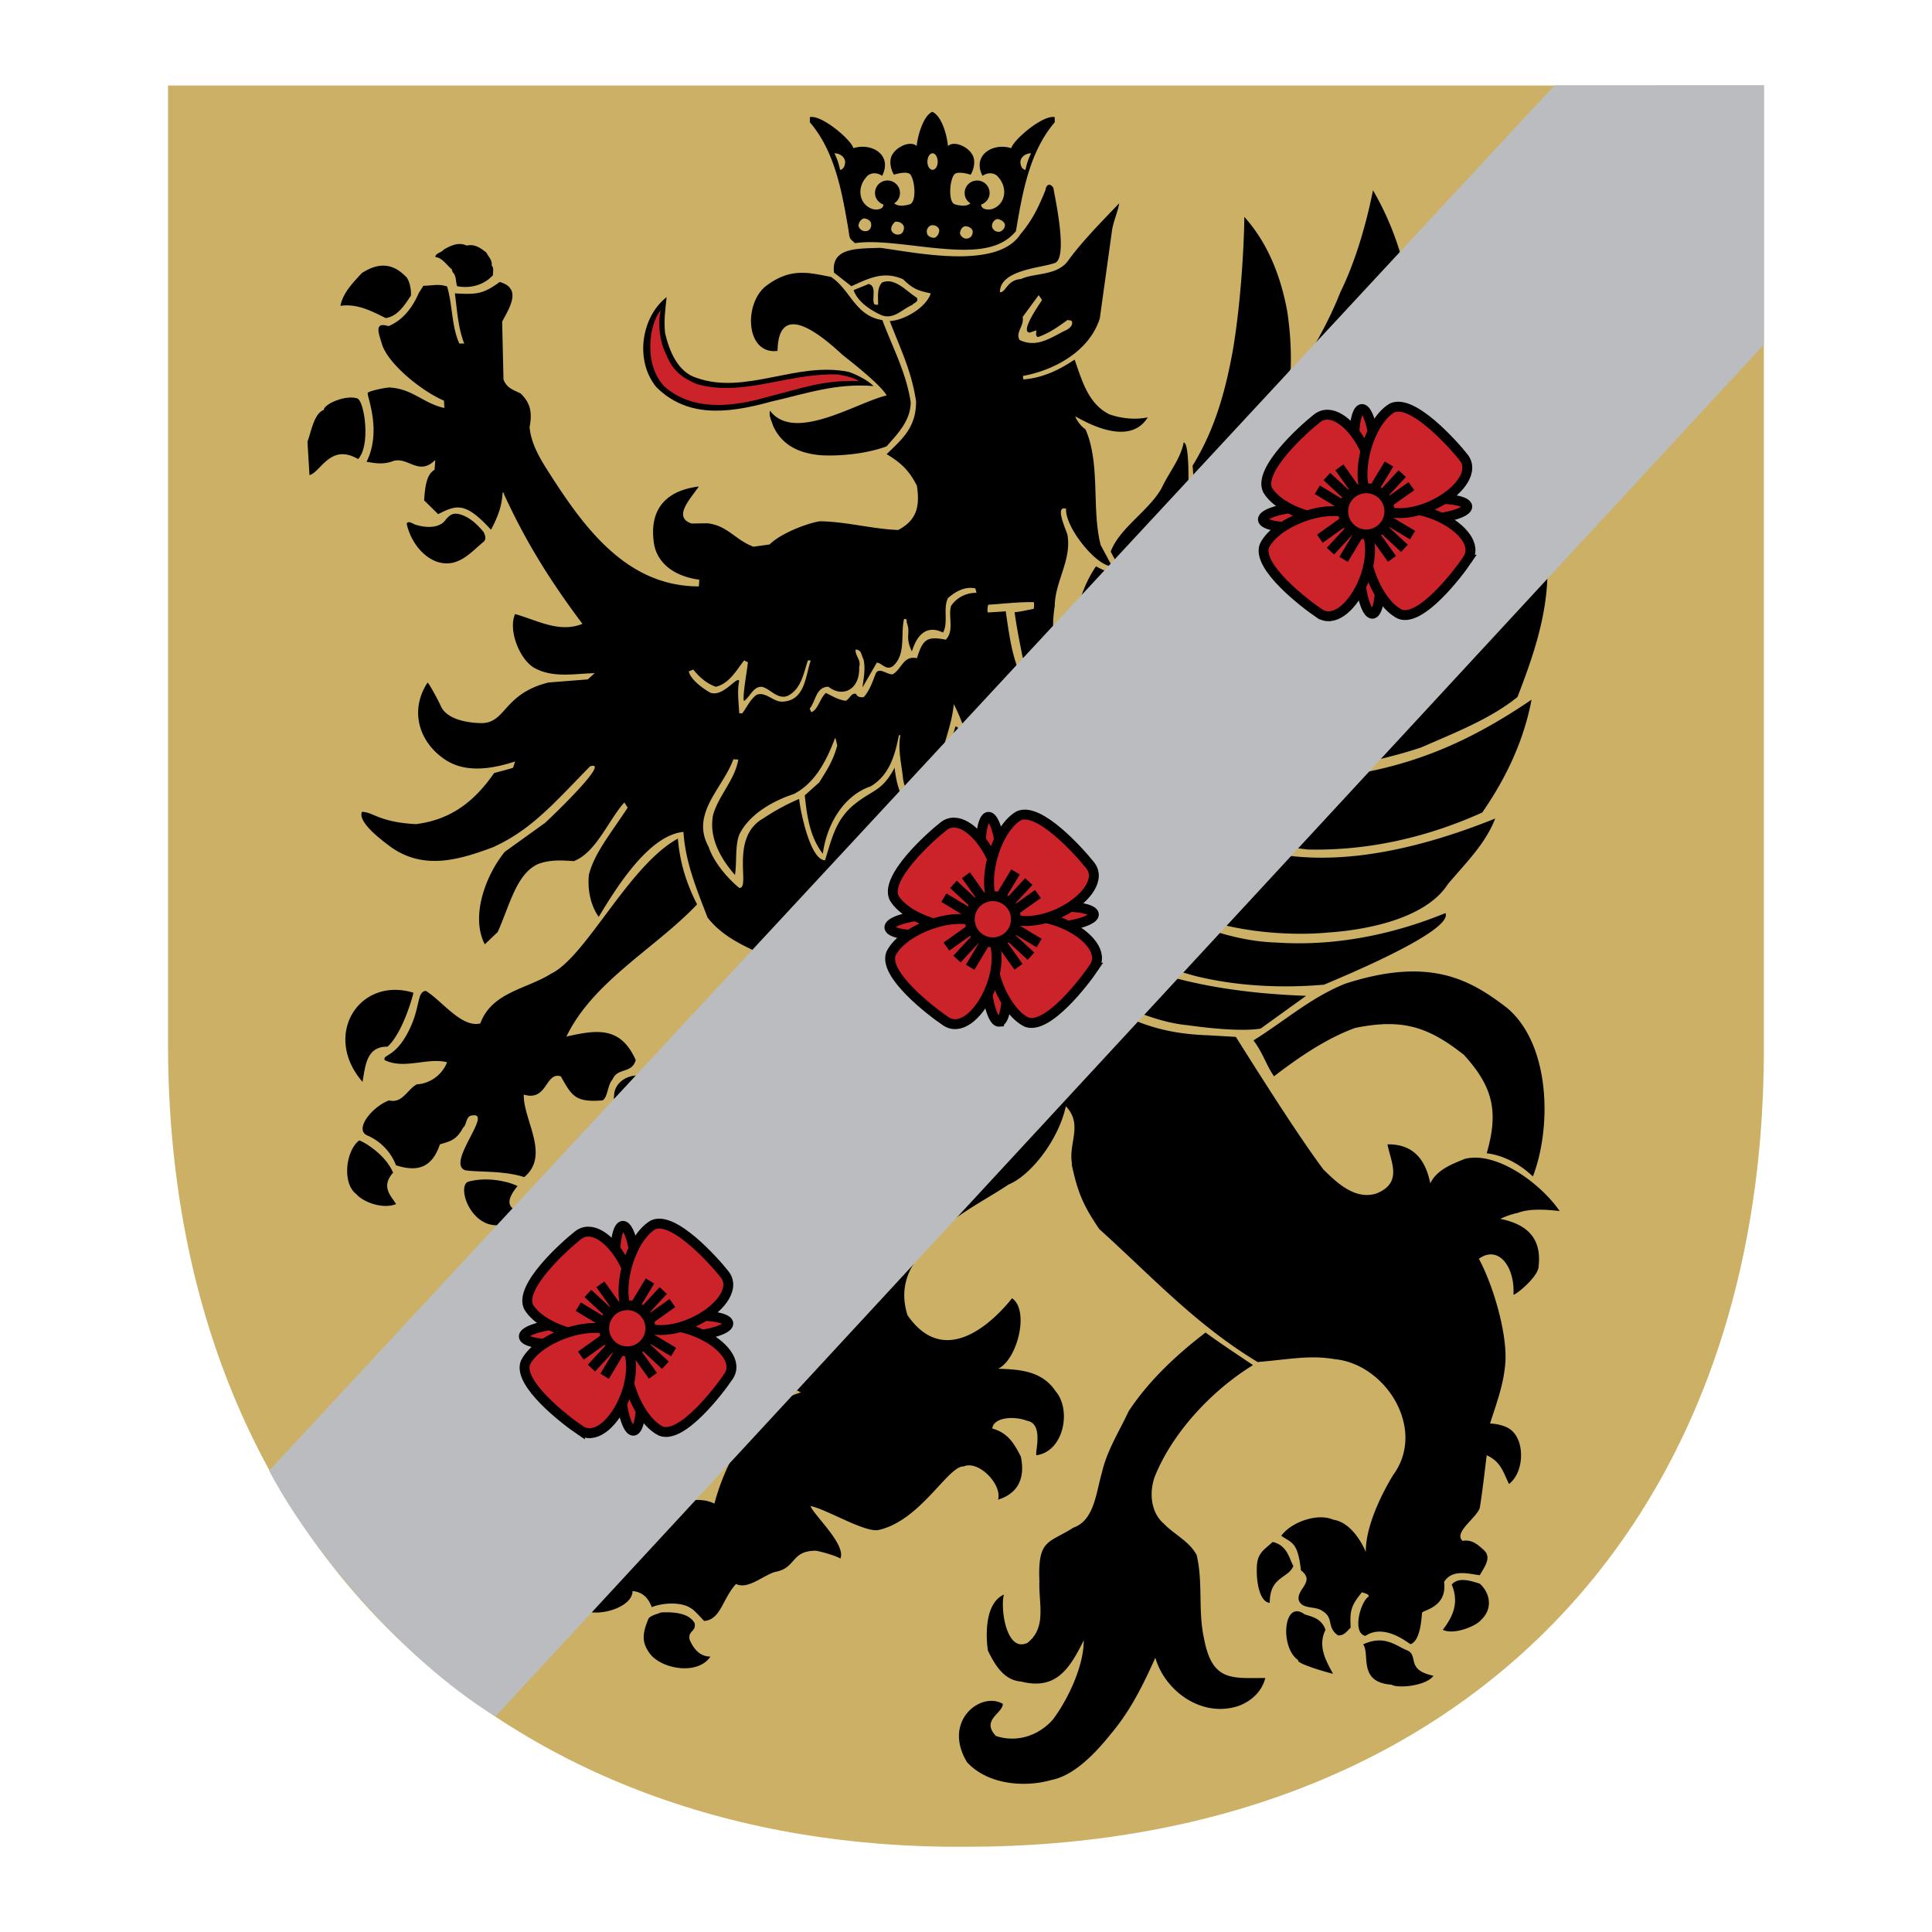 <svg xmlns="http://www.w3.org/2000/svg" width="2500" height="2500" viewBox="0 0 192.756 192.756"><path fill-rule="evenodd" clip-rule="evenodd" fill="#fff" d="M0 0h192.756v192.756H0V0z"/><path d="M16.765 8.531h159.217v96.083c.014 48.639-31.352 79.633-79.611 79.639-45.932.361-79.396-29.934-79.606-79.646V8.531z" fill-rule="evenodd" clip-rule="evenodd" fill="#cbb065"/><path d="M93.018 11.156c-.935.4-1.491 2.537-1.557 3.404-.712-.578-2.002.156-2.359.757-.4.489-.333 1.401.089 2.113-.022 0 1.135-.378 1.557-.089.49.356.757 2.692.067 3.026-.045.022-1.135.378-1.603-.089.356-.2.579-.601.579-1.023 0-.69-.556-1.247-1.246-1.247s-1.246.556-1.246 1.247c0 .533.356.979.845 1.156-.022.534-.779.557-1.157.423-1.291-.489-1.513-2.091-.557-3.159.223-.334.89-.601 1.58-.134 1.046-2.047-.979-3.337-2.87-2.759-.223-.846-3.182-3.36-4.339-3.093v.512c2.537 2.959 3.226 7.054 3.871 10.858.112.912.134.712.624 1.202 2.069-.312 4.984.178 7.787.467 3.382.334 6.542.468 8.276-1.668.646-3.804 1.336-7.898 3.871-10.858v-.512c-1.156-.267-4.115 2.247-4.338 3.093-1.848-.578-3.916.712-2.869 2.759.689-.467 1.355-.2 1.578.134.957 1.068.734 2.67-.557 3.159-.377.134-1.135.111-1.156-.423.49-.178.846-.623.846-1.156a1.245 1.245 0 1 0-2.492 0c0 .422.223.823.579 1.023-.467.467-1.535.111-1.602.089-.668-.333-.445-2.67.066-3.026.4-.289 1.58.089 1.558.089.422-.712.489-1.624.089-2.113-.356-.601-1.646-1.335-2.358-.757-.065-.913-.577-2.982-1.556-3.405zm7.232 11.192c.066.356-.201.69-.535.779-.334.022-.623-.134-.734-.49a.706.706 0 0 1 .49-.779c.31 0 .668.223.779.49zm-3.205.69c.023.378-.133.689-.534.756-.267.066-.623-.133-.734-.49 0-.289.178-.667.512-.734.312 0 .645.156.756.468zm-3.337-.09c0 .312-.178.69-.49.779-.378 0-.712-.2-.734-.49-.089-.312.134-.689.445-.756.334-.066.712.134.779.467zm-3.516-.289c0 .356-.156.712-.512.734-.289.067-.667-.133-.756-.445-.044-.333.134-.579.378-.823.379-.044.802.134.89.534zm-3.292-.4c.089.4-.111.756-.468.801a.71.71 0 0 1-.778-.512c0-.312.2-.645.512-.756.289 0 .667.177.734.467zm6.141-6.965c.289 0 .512.4.512.846 0 .445-.223.801-.512.801-.29 0-.512-.356-.512-.801 0-.445.222-.846.512-.846zm9.277 1.647a5.935 5.935 0 0 1 .557-1.646c-.623 0-1.068.445-1.068.868 0 .422.222.778.511.778zm-18.511 0a5.967 5.967 0 0 0-.557-1.646c.623 0 1.068.445 1.068.868.001.422-.222.778-.511.778zM35.726 45.799c-2.781-1.625-3.76 1.357-4.85 1.602l-.2-3.337c.356-.912.645-2.826 1.624-3.159 0-.557 2.114-1.536 3.337-1.157.712.221 1.379 4.693.089 6.051zm26.299 100.123c1.713.244 2.336 1.201 2.892 3.158.467 1.158 2.314 1.113 2.314 1.113 1.09-.512 2.737-.824 4.049-.178 1.001-3.895 3.96-9.812 8.611-11.08-.979-.668-3.115-.824-4.294-1.58-1.491-1.18-2.492-3.982-2.848-5.785-.022 0-2.981 2.068-4.338 1.09 1.224-.934 2.091-1.758 2.358-4.072-1.001.957-1.713 1.758-1.802 1.826-1.068.955-4.873 2.09-5.896.289 0-.445.512-1.135.445-2.047-.645.4-2.113 1.469-3.115 1.912-2.38.4-3.115-.578-3.916-1.623-.757-.623-.468-4.295.378-4.027 1.001 3.893 4.339.934 5.651-.201 1.58-3.471 5.407-3.27 8.633-3.604 1.646-2.76 2.737-6.141 6.118-8.232 1.469-.713 4.028-1.602 5.719-2.18 3.226-.758 7.787.178 9.856-3.316 1.023-1.779 1.379-3.938 1.691-6.029-2.336-1.469-4.784-2.848-7.209-4.139-1.046.156-.089 1.291-.333 2.047a.331.331 0 0 0-.111.268l-.445-.111c-2.291-1.736-4.694-3.827-7.008-5.073-.579.512-.111 1.513.022 2.181.089.334-.29.178-.49.223-2.759-1.802-6.163-2.403-8.366-5.207-1.046-2.759-2.203-5.429-2.403-8.544-3.538.334-6.831 5.807-8.455 8.477-.779-1.112-1.135-2.625-.979-4.205.556-2.158 2.091-3.983 3.872-6.697l-.334-.511c-1.535 1.668-2.826 5.028-5.05 5.852-1.224-.089-2.381-.156-3.56.289-2.158.979-2.804 4.049-4.027 6.786l-1.29 1.224c-1.446-2.826.111-6.92 2.002-9.233l4.027-2.893c.178-.156 6.742-6.363 4.472-5.629l-2.158 2.225c-2.736 2.826-4.695 4.562-7.542 5.852-3.36 1.246-6.875 2.314-10.19-.044-.668-.512-3.315-2.403-2.871-3.493 1.135 0 1.669 1.023 5.385 1.224 3.56-.445 5.874-2.314 7.809-5.096.044-.022 1.713-.445 1.891-.534l.201-.623c-2.314.756-5.073 1.224-7.165-.312-2.447-1.735-3.359-4.806-1.58-7.542.089-.111 1.113 1.847 1.291 2.225.534 1.446 2.759 1.803 4.183 1.803 2.403-.089 2.114-2.915 6.586-4.05l3.938-.312.69-.623c-1.913.045-4.05.49-5.874-.445-1.557-.734-2.803-3.805-2.069-5.451 2.225.624 4.383 1.914 6.719.979-3.249-4.339-5.629-8.144-7.876-13.038 0 0 .356.045-.089-.067-.067 1.379-.49 2.448-1.157 3.716-2.559-2.803-3.426-2.492-5.273-1.557l-1.402-1.38c.112-1.535.267-2.581 1.046-3.048l.067-.979c-1.625 1.624-2.67-.29-4.139.089-.935.356-1.646.29-2.714.089 1.602-3.204-.089-6.764.133-6.897.29-.201 1.58-.468 2.136-.512 2.358.133 3.36 1.58 5.496 2.047l-.044-.735c-2.069-.868-5.451-3.515-6.164-5.562-.244-.912-.956-2.381.624-1.869 2.024-.823 2.826-2.892 3.048-3.337l.401-.623v-.067c.868 0 1.535-.223 2.402.067.557 1.847.445 4.005 1.224 5.696h.489c-.623-1.58-.711-3.337-.935-5.006 2.114.111 2.759.111 4.472-1.135 2.314.646.89 2.692.245 3.96l.133 5.763c.333.868.913 1.001 1.713 1.402.957.935 1.179 1.847.89 3.359.134 1.513.912 2.915 1.669 4.116 3.582 5.651 7.854 11.77 15.219 11.77l.044-.667c-2.648-.356-4.383-1.802-4.561-3.938-.134-1.224-.334-4.761 4.517-5.362-.89 1.291-2.604 3.048-.734 3.693l1.602-.022c2.002.223 2.803 1.691 4.583 2.336l1.602-.223c1.291-1.246 4.027-2.18 5.029-2.313 2.536.022 5.273.778 7.809.868 1.892-1.001 2.159-2.381 1.869-4.405-.646-1.269-1.357-2.181-3.026-3.16 1.513-1.469 2.959-2.648 2.937-5.273-.445-3.025-1.58-5.273-2.625-8.01 1.357-.044 3.604-1.29 4.094-2.759-1.314-.271-1.804-.471-2.76-1.405-1.958-.868-3.426-.089-5.162.689l-1.735-1.357c-.29-2.514 2.269-2.381 4.605-2.47 3.449.445 11.659 2.248 13.995-1.357 1.201-1.424 1.779-2.648 2.492-4.383.088-.667.533-.712.801-.222.156 1.001 1.535 7.186.066 7.498-1.4.49-5.406.668-5.406 2.893.602.045.689-1.224 2.092-1.312 1.334-.646 3.715-.29 4.783-1.936 1.447-1.958 3.314-3.827 5.029-5.629-.135.846-.557 1.736-.713 2.67l-1.223 8.811c-1.023 3.248-4.473 5.162-7.633 5.74-.066.067 0 .223 0 .356 1.869-.133 3.582-.934 5.117-1.98.713 1.98 1.312 4.383 3.449 5.452 1.156.422 2.604.578 3.85.311-2.025 3.315-7.188-.156-7.232-.089.156.445.602 1.001 1.023 1.291 1.514 3.471.58 7.921 1.514 11.547l1.135 2.114c-1.602 0-4.738-3.982-4.584-5.74-1.246-.423.135 2.403.135 2.625.422 2.514-1.246 4.605-1.27 7.075-.443 2.848-.154 4.939 3.115 7.987-.289 1.024-4.361.067-6.318-2.87-.289-1.468-.602-2.981-.801-4.495.668-.066 1.156-.2 1.891-.333.066-.111.045-.534.045-.667-1.357-.066-3.738.223-4.561.245-.045.066-.178.845.021.778.201-.022 1.668-.089 1.713-.133.445 3.025.668 4.716 1.824 7.208-1.758 1.936-2.09 5.051-1.424 7.498l.779 1.269c-1.469.378-4.473-2.358-5.006-3.493-.423-1.09-.912-2.403-1.357-3.204-.289 3.382-2.425 6.363-1.424 9.946l.69 2.158c-1.78-.935-3.96-2.359-4.316-4.606-.133-1.424-.556-2.959-.267-4.405l-.156.022c-.378 1.936-.934 3.982-2.826 5.095-2.804.957-4.405 3.96-4.761 6.719-1.291-1.668-1.58-3.738-1.802-5.829l1.446-1.291c.801-1.29 1.401-2.181 1.802-3.715-.067-.067-.112-.646-.223-.712-.801 2.114-1.936 4.472-4.116 5.585-2.091.689-4.472 2.024-5.451 4.071-.423 1.112-.223 2.759-.423 4.005-1.402-1.602-2.625-3.693-2.181-5.985.556-1.958 2.158-3.471 2.514-5.518-.133-.044-.356 0-.49-.044-1.023 2.871-4.316 5.407-2.469 8.744.467 1.424 1.758 3.026 3.048 4.094 1.201.133-1.002-4.984 2.38-6.92a21.627 21.627 0 0 1 3.604-1.958c.089 1.068 1.09 6.119 2.581 6.119.646-2.002 1.001-3.938 2.804-5.473 1.913-1.602 2.848-1.313 4.138-3.76.156 1.379.401 2.247.979 3.471 1.536 2.959 2.403 4.138 6.742 5.117 1.625.223 2.781-.289 1.712-.422-1.268.089-5.495-.801-6.43-2.826.601.312 2.069 1.068 2.781 1.113.111-1.113-.734-2.181-.756-3.271-.623-2.514.378-4.984 1.045-7.298.49.111.4.667.467 1.157-.223 4.628 2.826 6.942 7.164 4.984 2.738-1.491 3.182-4.673 5.83-6.141 2.291-.712 4.961-.49 6.787-2.358 1.133-1.379.844-3.56.088-5.006.979-.467 2.092-1.29 3.227-1.558.133 4.695.088 9.612-3.115 12.349-1.713 1.001-4.004 1.068-5.74 1.291-1.334.334-3.76 2.492-3.76 3.449l.223.067c1.223-1.135 2.291-2.537 3.805-3.071 2.402-.044 4.895.134 6.785-2.114 2.76-3.226 2.381-8.099 2.381-12.348.268-1.29-3.404 1.09-3.449 1.09-1.824 1.246-4.85-.645-5.229-2.714-.111-2.248 1.002-3.427 1.781-4.405 1.936-1.491 5.785-3.649 8.744-9.301.289 2.181.266 5.874.088 7.854.023.066 1.18-.445 1.893-.668.777.022 1.734.379 2.135.779.156.756 0 1.691-.557 2.314-.777.667-1.379.579-1.379 1.446 1.291.022 4.205-1.958 1.734 3.76.869.156 3.184-2.937 5.053-1.424 2.225 2.358-1.67 3.382-1.959 4.694.668.334 1.824.111 1.959 1.001-.268 2.091-3.449 1.668-3.449 3.026.912-.067 1.58-.801 2.604-.734 2.312 1.001 1.135 3.448-.512 4.539l-1.893.311c-.088.112-.066.223-.066.356.445.445 1.246.645 1.379 1.357 0 1.646-3.047 1.513-4.139 1.513-.133.089-.133.267-.133.445.891.356 2.158.445 2.404 1.602.578 1.98-2.693 3.938-4.25 2.87-.891-.089-.246 1.068-.668 1.513-1.535 2.069-4.494-.244-6.207-.801-.09.089-.268.268-.223.378l2.736 1.646c.578 1.068.379 2.358-.223 3.36-1.49 2.336-3.449-.111-5.096-.356-1.535 1.446-3.381.312-4.783-.868.111 1.379.891 3.182-.045 4.472-1.4 1.669-3.404.757-4.605-.623-.4.489-.668 1.068-1.334 1.246-1.09.044-1.914-.601-2.648-1.446-.445.134-.355.779-.779 1.068-.867.645-1.913.489-2.691-.356-.156.134-.423.111-.378.423 1.046 1.202 2.958 1.313 3.849-.089.623-.178 1.936 1.958 3.383.667.6-1.246 1.09.267 1.801.267.936.512 2.227.289 3.094-.245-.111 4.138.377 6.007 2.092 9.412-1.914-1.201-3.539-2.203-4.963-4.027-.066 0-1.156-1.201-1.646-1.246.066.246.424 1.113.602 1.246 1.379 2.025 3.826 3.494 5.785 4.939l1.334-.111-1.201-3.336c4.094 2.113 6.607 3.113 11.191 3.27l2.693.156c3.182 5.051 6.406 10.102 8.742 13.238 1.135 1.09 3.07 3.115 5.297 2.381 2.625-1.068 1.445-3.094 1.09-4.895 2.67-.045 3.826 1.646 4.271 3.893.668-1.424 2.381-2.002 3.449-2.447 3.248-.801 7.676 2.58 9.455 5.207-1.713-.201-3.225-.223-4.271.223v-.023a8.228 8.228 0 0 0-1.646.578c2.537.512 4.139 1.826 3.826 4.695.023 1.068-2.357 2.959-2.514 2.871.156-2.805-1.512-4.984-3.449-3.582 1.469 2.736 2.805 7.408 2.648 10.256-.156 2.27-.867 4.072-1.535 6.186.021-.021 1.514.045 2.203.734 1.268 1.156 1.201 4.117-.312 5.295-.578-1.178-.801-2.225-2.225-2.869-.223 1.824-.445 3.76-.668 5.117-.066.957-2.736 2.559-1.734 3.426.891-.156 1.469.312 2.18.979.713.734-.021 1.646-.467 2.447-1.18-.154-2.76-.623-3.561.668.334 2.604-2.201 2.805-2.201 3.094-.068.711-.18 2.758-1.135 3.113-.068.068-2.516-2.156-4.518-.822-1.336-.289-.512-3.359.312-3.916.133-.289-.602-.379-.646-.445-1.18 1.424-1.201 1.936-1.135 3.539-.422.4-.623.777-1.246.777-1.178-.801-.4-1.691-1.512-2.402-.779-.602-2.07-.133-2.426-1.135-.201-1.135 1.691-1.824.223-2.959-.312-2.871-.936-2.715-1.959-3.449.957-1.334 3.582-2.314 5.186-1.602 2.113.311 3.248 3.227 3.248 3.227-.045-2.314 1.357-5.451 2.736-7.699 3.338-4.561-.734-11.059-5.852-11.547-2.492-.424-4.518.021-7.676.289-6.164-3.715-10.568-8.545-15.797-13.262-1.646-2.402-2.182-3.76-2.76-6.475h.045c-.422-2.047 1.135-3.938-.623-5.783-.756 3.426-3.537 6.918-5.719 7.809-2.869 1.936-6.963 3.738-8.921 7.188-1.379 1.623-1.869 3.627-1.157 5.852 4.45 6.451 10.391-1.713 10.436-1.691 1.758 1.223.512 6.141-1.402 7.031 2.135.066 4.383.199 5.74 2.246 1.58 1.803.867 5.986-1.914 6.387-.178-.268.779-3.16-.957-3.449-1.355-.512-3.336-.312-3.447.779 1.512.422 2.135 1.4 2.848 2.803.512 2.426-.535 3.76-2.27 4.295.422-1.535-1.959-3.961-3.427-3.316-1.557-.088-4.294 5.406-8.499 6.342-1.38.289-5.34-2.158-6.786-2.381.356.934 3.56 3.826 2.981 5.229-.712-.4-2.336-.779-2.448-.779-2.536 0-1.913 1.736-4.071 2.115-1.157.332-2.737 1.801-3.894 1.201-1.38 1.512-1.514 3.559-3.182 3.693-.134-.135-1.112-1.225-1.291-1.246-.935-.689-2.848-.578-3.938-.135-.356-.955-.934-1.512-1.914-1.602 0 1.824-4.316 2.893-5.384 1.514.201-.846 1.001-1.402 1.135-2.582.222-2.246-3.159-1.867-4.116-2.824-.112-.135 1.602-2.426-.067-5.586 1.224-.244 3.471 1.336 3.694 1.27 1.717-.653 3.43-3.233 3.653-4.612zm-3.026 3.047c-1.757-.957-1.869-3.158-4.383-2.203-.556-1.023 1.09-3.826 3.871-3.359 2.114.135 2.559 1.447 2.559 1.959.022 1.556-1.024 2.958-2.047 3.603zm81.7-119.368c-2.025 3.515-3.717 7.031-6.363 10.234-1.447 2.403-10.836 13.105-12.037 13.149.045-1.869-.289-4.139-.244-5.94 4.605-5.629 9.254-11.703 11.68-17.911 1.402-2.825 2.537-6.563 3.248-10.146 1.892 3.227 3.115 6.831 3.716 10.614zm-16.554-7.965c2.359 2.625 3.627 5.918 4.273 9.367.289 1.891.422 3.782.355 5.807-2.025 3.605-5.117 6.92-7.699 10.346l-2.068 3.093c.088-1.335.111-2.381-.023-3.783 2.248-3.649 3.293-7.498 4.027-11.569.935-5.563 1.135-11.837 1.135-13.261zm-77.583 2.87c.779-.2 1.401.245 1.958.69.223.444.601.734.534 1.29.245.245.111.689.134.957-.912 1.023-2.292 1.357-3.582 1.112-.156-.489-.067-1.046-.445-1.401l-.089-.29c-.579-.489-.935-1.135-1.646-1.224.044-.4.578-.4.845-.734.644-.378 1.489-.801 2.291-.4zm97.629.044c1.246 3.36 2.492 6.764 2.559 10.457-3.381 8.21-9.01 15.931-16.887 21.248-1.291.668-2.469 1.602-3.916 2.092.289-1.201.668-1.98 0-3.115-.912-1.157-2.559-1.135-3.805-.824 7.588-7.03 14.551-14.484 18.846-23.206 1-2.18 2.158-4.383 3.07-6.652h.133zM40.42 27.532c.4.289.623 1.268.579 1.958-.645.979-1.335 2.069-2.514 2.247-1.38-.689-2.848-1.469-4.517-1.224.223-1.246 1.224-2.292 2.136-3.271 1.691-1.09 3.07-.956 4.316.29zm43.721 7.943c-1.335-1.201-6.475-6.096-6.564-.467-3.181.4-3.404-4.672-1.179-6.452 2.536-1.958 4.494-1.29 6.497-.935 1.936 1.246 2.403 3.894 5.139 4.316 1.001 2.692 2.381 5.229 2.826 8.188 0 1.847-1.312 3.16-2.403 4.406-1.891.712-4.539 1.001-6.542.89-2.047-.178-3.849-.89-4.783-2.937-.134-.49-.445-.957-.312-1.513 2.425 3.249 8.744-.867 11.636-1.513-.555-1.068-3.804-3.583-4.315-3.983zm7.342-5.763c.178.423-.267.467-.467.712-1.023.423-1.824 1.49-3.07 1.023-1.045-.468-2.314-1.291-2.759-2.425v-.089l1.491-.601c.823.245.289 1.402.534 1.98.044.111.267.089.401.089 0-.801-.134-1.624.378-2.203 1.267-.577 2.468.891 3.492 1.514zm12.482.223c-.156.267-2.27 3.204-1.223 3.249l.645-.223c.045.2-.133.534.156.667 1.09-.356 2.023-1.023 2.98-1.713.133.089.312-.022.424.156.154.512-.49.846-.824.979-1.557.823-2.803 1.625-4.406.868-.422-.801.49-1.38.312-2.292l1.602-2.181.334.49zm44.81 2.669c1.402 3.983 2.225 8.232 1.625 12.749-1.135 1.958-2.604 3.894-4.051 5.629-4.717 4.872-8.053 7.698-14.885 11.726-.334-.602-.734-1.447-1.512-1.758-1.047-.201-2.115.089-2.982.378.201-.801-.09-1.735.066-2.47 7.654-3.538 14.73-11.837 18.535-19.468 1.156-2.225 2.047-4.494 3.113-6.786h.091zm3.938 11.125c.646 5.184.223 10.835-1.646 15.597-3.314 3.115-7.031 5.251-10.768 7.409-2.938 1.335-5.963 2.804-8.967 3.85a8.236 8.236 0 0 0-1.18-1.335c.445-.668.979-1.424.578-2.314-.178-.378-.578-.601-.889-.801.912-.467 1.445-1.513 1.713-2.514l4.027-2.426v-.066c6.809-3.76 12.727-10.969 16.908-17.399h.224v-.001zm-34.309 7.409c-2.002 2.515-4.361 3.96-6.52 5.718-.422-.579-1.045-1.758-1.066-1.825.889-2.38 3.848-4.094 5.094-6.363.713-1.535 1.869-2.87 2.182-4.517.711.001.467 6.32.31 6.987zm-70.129 1.981c.111.267.267.623 0 .912-1.357 1.112-2.604 2.714-4.717 2.002-1.558-.578-2.648-2.225-2.982-3.783.134-.333.579-.022.845.089 1.002.312 2.136.378 2.848-.245.467-.557.779-1.046 1.691-.757.935.291 1.714 1.025 2.315 1.782zm63.278 4.249c-.869 1.313-1.736 3.182-1.336 4.828.021.579 1.402 1.98 2.514 2.603-1.357.178-2.98-.089-4.07-.845-.801-.935-1.357-1.802-1.158-3.115.357-1.536.936-3.004 1.848-4.339.778.445 1.401.646 2.202.868zM151.4 69.539c-2.736 2.225-6.475 3.649-9.59 5.028-3.848 1.291-8.498 2.158-12.904 2.648.379-.579.09-1.536-.199-2.114 1.58-.512 2.514-2.181 2.824-3.671 6.387-2.114 12.395-5.406 17.867-9.456a50.203 50.203 0 0 0 4.984-4.316c-.155 4.227-1.534 8.12-2.982 11.881zM97.424 59.148c-1.068-.022-2.047.534-2.537 1.313-.312.979.356 2.492-.534 3.36-1.914-.378-2.292 0-2.87 1.847-1.357-.289-1.491 1.045-2.403 1.602-.556.088-1.424-.824-1.735 0-.312.801-.579 1.602-1.157 2.269-.245.067-.667.022-.779-.312-.467-.134-.623.489-1.023.69-.756-.089-1.379-.49-1.98-.779-.579.467-.801 1.713-1.469 1.914l-.156-.356c.623-.734.601-2.158 1.869-2.181 1.446 1.135 3.159.267 3.07-1.958.223-.734-.422-1.112-.356-1.758.601.045.534.49.779.957.245.979 0 1.98-.089 2.825l1.424-2.469c.512.022.912.823 1.602.356 1.335-1.179.756-3.115 1.112-4.694.4-.134.223.378.29.378.4 1.09-.223 1.312.489 2.826.089-.044.689-3.048 3.115-1.869.556-1.001-.022-2.403.489-3.426.756-.689 1.735-1.202 2.737-.979l.112.444zm-22.806 6.92c-.022.512-.601 3.604-.378 3.872.667-.512.957-1.536 1.847-1.402.823.245 1.602 1.379 2.625.823 1.246-.711 1.468-2.225 1.891-3.471h.289c-.534 1.491-.534 4.05-2.87 4.116-.912 0-1.624-1.023-2.536-.689-.646.49-.935 1.18-1.38 1.78-.066.134-.222.044-.355.066-.045-1.045-.223-2.225 0-3.226-.223-.534-1.558 1.624-2.87 1.179-.512-.267-2.003-1.268-2.159-2.136l.445-.178c.601.756 1.38 1.424 2.247 1.713 1.313-.289 2.047-1.624 2.826-2.625l.378.178zm78.185 3.738c-.779 4.116-2.537 7.809-4.918 11.258-5.473 2.47-11.369 3.827-17.377 3.693-2.09-.245-4.115-.445-5.984-1.068 1.156-.445 2.447-1.602 2.76-2.893.266-1.023-.758-1.646-.891-2.336 1.891-.267 4.271-.422 6.342-.868 7.453-.911 13.304-3.181 20.068-7.786zm-3.627 11.859c-.979 2.537-2.938 4.428-4.717 6.541-2.248 3.494-8.232 4.584-11.926 4.829-4.115.4-10.902-.067-15.396-2.625 1.18-1.157 2.559-2.648 1.914-4.517.934.089 1.957.089 2.625-.445.533-.445.689-1.135.801-1.736 8.41 3.782 18.8 1.134 26.699-2.047zM42.49 98.863c1.602.979 3.538 3.693 5.429 3.248 1.157-3.137 4.628-3.426 7.053-4.961 3.493-1.669 7.743-10.791 12.66-13.483.2 2.381.823 4.405 1.914 6.563-4.094 4.339-10.368 7.654-13.038 13.193 3.16-.734 5.429-.979 6.919 2.338-.4 1.4-1.802.711-2.314 1.936-.511.555-.467 1.801-1.001 2.09-2.67.201-3.026-.377-4.161-2.402-1.558-.488-1.313 2.537-3.693 1.824-.067 2.537 2.67 6.053.044 8.232-2.136-.689-4.717-.467-5.896-.689-1.892-.689 2.692-5.695.801-5.473-.779 0-.579.889-1.001 1.223-.69 1.312-1.402 1.381-2.314 1.67-.757 2.225-2.114 2.824-4.383 2.09a5.284 5.284 0 0 0-2.826-2.959c-1.424-.578.445-2.893 2.136-3.516 1.312.334 1.802-1.066 2.759-1.602 1.312-.066 2.536-.934 3.025-2.203-1.936-.512-4.271.758-6.229-.221-.2-.602 1.112-.201 2.492-3.094 1.09-2.245.712-3.737 1.624-3.804zm-3.827 5.563c-2.091-.021-2.203 1.848-2.492 3.516-4.049-4.672-.334-10.547 5.073-8.9.044-.001-1.024 4.005-2.581 5.384zm.556 12.57c-1.334 1.492-.022 2.492.29 3.139-1.402.555-3.359-.268-3.961-1.002-1.401-1.023-1.09-4.25.268-5.34.088-.09 2.558 1.201 3.403 3.203zm12.415 1.336c-1.446 1.758-.823 2.447.935 2.715-.957.979-2.47 1.469-3.872 1.066-2.18-.756-2.981-3.959-1.936-4.227 1.736-.466 3.761-.087 4.873.446zm60.497-28.613l.422-.268c4.74 1.936 9.346 4.406 14.73 4.583 5.807.401 11.613-.756 16.932-2.937.846 1.869-11.48 6.853-12.104 7.142-4.273.379-8.855.135-12.861-.867-3.938-1.09-7.342-2.314-11.125-4.606.535-.89.758-2.514.312-3.671l.021-.178c1.048.735 2.403 1.447 3.673.802zm18.178 9.635l-4.539 3.27c-1.779.289-4.895 0-7.23-.334-3.404-.311-6.275-1.912-9.301-2.936-.801-.713-.801-1.781-1.113-2.737l.023-2.625.289-.133c6.207 3.959 14.417 5.227 21.871 5.495zm20.068 1.222c4.316 3.65 4.451 11.881 2.559 16.799-1.312-1.246-2.936-2.113-4.605-2.314 1.201-4.182.623-6.629-2.27-9.811-3.648-2.893-6.252-3.627-10.857-2.693-2.893 1.047-5.695 2.982-8.098 4.828-.869-1.291-1.068-2.291-2.049-3.582 3.205-2.002 5.652-4.227 9.123-5.65 8.455-2.738 12.482-.446 16.197 2.423zm-49.127 3.317c-.133.734-.578 1.4-.934 2.047 1.713-.09 3.293.289 4.582 1.223.357.535 1.357.779 1.113 1.58-1.824-1.58-4.115-2.58-6.875-2.113 0-1.023.912-1.713.979-2.693-1.334-.867-2.246-1.824-3.693-2.58v-.111c1.736.332 3.271 1.666 4.828 2.647zm-36.199 4.07c.823 1.002 1.202 2.426.645 3.561 0 .779-1.268 1.646-1.958 1.914-.979.154-1.98.266-3.07.154.4-.867 1.624-1.066 1.535-2.803.356-1.135-1.135-.422-.935-1.445 0-1.848 2.626-2.739 3.783-1.381zm59.963 28.234c-4.162 2.559-8.055 6.764-9.812 11.148-.557 1.58-.4 3.559.934 4.693 1.023 1.068 2.471 1.691 3.25 3.094.666 2.781.111 5.562.756 8.432.822 4.229 2.781 3.85 6.096 3.85-.4 1.646-1.936 2.76-3.537 3.004-3.359.578-6.564-1.98-7.432-5.029-1.268 2.826-2.514 5.318-4.406 7.566-1.49 1.867-3.648 4.182-5.939 4.627-2.76.801-6.43.445-8.455-1.779-2.47-4.139 1.423-7.076 3.582-5.809 0 .957-2.203 1.604-.689 3.205 2.092.689 4.25-.023 5.674-1.625 1.402-1.846 3.092-5.229 3.092-7.92-1.445 2.914-2.803 4.984-6.252 4.115-1.758-.133-2.646-1.734-3.314-3.092-.244-1.713-.244-4.762 1.602-5.586-.379 1.246.201 5.875 2.359 4.807 1.936-1.535 1.09-3.916 1.178-6.141-.178-4.25.936-3.76 3.383-5.34 2.092-.713 2.27-3.492 2.848-5.473.512-2.248 1.736-4.117 2.67-6.141 2.047-3.094 4.783-5.631 7.676-7.855 1.554 1.136 3.355 2.316 4.736 3.249zm-70.598 15.399c.022.867.044 1.289-.312 1.645-1.357-.355-2.514.713-3.07 2.627-.779-.623-2.225-3.471-1.246-4.451.512-1.469 2.536-2.158 3.626-2.135.934.111.89 1.312 1.002 2.314zm74.623 4.648c-.533 1.27-2.357 1.023-2.357 3.672-1.002-.066-1.334-2.092-1.291-3.359-.021-1.625.734-1.914 1.58-2.715 1.49.334 1.668 1.713 2.068 2.402zm-70.752.779c.178.602-.556 1.424-1.001 1.469v-.021c-.356.311-1.602 1.201-1.735 1.734-.089.512-.223 1.246-.067 2.068-1.179-.043-2.092-1-2.871-1.758-.378-.578-.734-1.957-.378-2.713.49-.779 1.491-1.869 3.137-1.891.779.29 2.336.468 2.915 1.112zm89.354.979c1.045.957 1.312 2.514.133 3.605-.422.578-2.67 1.557-3.826 1 1.113-1.445 1.602-2.803.891-4.516.688-.8 1.934-.355 2.802-.089zM69.3 161.941c.2.846-.712.756-.489 1.668.422.957 1.045 1.668 2.069 1.668-1.246 1.869-4.762 1.27-5.985-.221-.913-1.18-.801-2.07-.223-3.494.111-.379 1.045-.557 1.268-.689 1.068-.045 2.76-.023 3.36 1.068zm60.876-.869c.689.223 1.668.379 2.068 1.535-.734 1.514-.111 2.85.756 4.383-.133 0-3.781-1.021-3.471-1.355-1.869-1.246-1.49-6.164.647-4.563zm12.838 6.119c-.691 1.002-3.516 1.291-4.184.891-3.383-.246-2.113-3.025-2.826-4.027 2.137-.979 3.271.156 4.34.578 1.289.512-.18 1.959 2.67 2.558z" fill-rule="evenodd" clip-rule="evenodd"/><path d="M87.158 38.52c-3.782-.312-6.742.756-10.257 1.557-4.717 1.313-8.455 1.446-11.392-1.424-2.226-2.67-1.514-7.053 1.001-9.011-.134 1.269-.29 2.314-.156 3.583.4 1.735 1.246 3.894 3.137 4.472 4.895 1.736 9.945-1.646 15.152-.601.579.178 1.892.779 2.515 1.424z" fill-rule="evenodd" clip-rule="evenodd"/><path d="M85.72 38.022c-3.559-.131-5.548.677-8.876 1.504-3.999 1.184-7.81 1.446-10.573-.978-2.094-2.255-1.507-6.182-.356-7.61-.251 1.071-.146 2.612.23 3.683.67 1.653 1.13 2.781 3.392 3.702 4.605 1.315 9.148-1.166 14.131-.958.544.15 1.193.169 2.052.657z" fill-rule="evenodd" clip-rule="evenodd" fill="#cc2229"/><path d="M26.852 146.727L155.09 8.515l20.9-.011v25.872L49.434 171.256c-9.411-5.772-18.564-16.848-22.582-24.529z" fill-rule="evenodd" clip-rule="evenodd" fill="#bbbcbf"/><path d="M125.998 51.842c-.037-.549 1.703-1.122 3.877-1.273s3.977.172 4.016.722c.039.549-1.703 1.122-3.877 1.273-2.172.152-3.977-.172-4.016-.722zM136.422 48.697c-.551.038-1.123-1.703-1.275-3.876-.15-2.173.174-3.978.723-4.016.551-.038 1.121 1.703 1.273 3.877.152 2.172-.172 3.976-.721 4.015zM136.932 61.235c-.549.038-1.121-1.703-1.273-3.876-.152-2.174.174-3.978.723-4.016s1.121 1.703 1.273 3.876c.152 2.174-.173 3.978-.723 4.016zM138.498 51.077c-.037-.55 1.703-1.122 3.877-1.273 2.174-.152 3.977.172 4.016.722.039.55-1.703 1.122-3.877 1.274-2.172.151-3.977-.174-4.016-.723z" fill-rule="evenodd" clip-rule="evenodd" fill="#cc2229" stroke="#000" stroke-width=".987" stroke-miterlimit="2.613"/><path d="M131.367 41.766c-1.33 1.053-5.848 5.103-4.902 7.113 1.475 2.521 7.605 4.092 9.654 1.924 2.795-3.539-2.066-11.251-4.752-9.037zM146.396 55.844c-.947 1.406-4.639 6.222-6.715 5.435-2.627-1.275-4.664-7.268-2.662-9.479 3.315-3.057 11.377 1.195 9.377 4.044z" fill-rule="evenodd" clip-rule="evenodd" fill="#cc2229" stroke="#000" stroke-width=".987" stroke-miterlimit="2.613"/><path d="M131.588 61.17c-1.404-.948-6.221-4.638-5.434-6.715 1.275-2.627 7.268-4.665 9.479-2.662 3.056 3.315-1.195 11.378-4.045 9.377zM146 45.604c-1.053-1.328-5.104-5.847-7.113-4.902-2.521 1.474-4.092 7.605-1.924 9.656 3.539 2.794 11.25-2.066 9.037-4.754z" fill-rule="evenodd" clip-rule="evenodd" fill="#cc2229" stroke="#000" stroke-width=".987" stroke-miterlimit="2.613"/><path d="M134.127 50.493l-2.699-1.631m3.113.678l-2.158-1.998m2.898 1.414l-1.65-2.33M137.043 53.193l1.834 2.565m-.916-3.052l2.158 1.999m-1.633-2.782l2.449 1.467M134.25 51.913l-2.564 1.833m3.052-.915l-2 2.158m2.783-1.634l-1.467 2.451M136.951 48.996l1.631-2.699m-.678 3.113l1.998-2.159m-1.416 2.9l2.332-1.65" fill="none" stroke="#000" stroke-width=".987" stroke-miterlimit="2.613"/><path d="M134.625 49.452a2.308 2.308 0 0 1 3.256-.126 2.31 2.31 0 0 1 .125 3.255 2.309 2.309 0 0 1-3.256.126 2.31 2.31 0 0 1-.125-3.255zM88.739 92.539c-.039-.55 1.703-1.122 3.876-1.274 2.174-.152 3.978.172 4.016.722.039.55-1.703 1.122-3.876 1.273-2.174.153-3.978-.172-4.016-.721zM99.16 89.393c-.549.039-1.121-1.703-1.273-3.876-.15-2.174.174-3.978.723-4.016.549-.038 1.121 1.703 1.273 3.876s-.172 3.978-.723 4.016zM99.672 101.932c-.549.039-1.121-1.703-1.273-3.877-.152-2.173.174-3.977.723-4.015.549-.039 1.121 1.703 1.273 3.876s-.172 3.977-.723 4.016zM101.238 91.773c-.037-.549 1.703-1.122 3.877-1.274 2.174-.151 3.977.173 4.016.723.039.549-1.703 1.121-3.877 1.273-2.172.152-3.977-.172-4.016-.722z" fill-rule="evenodd" clip-rule="evenodd" fill="#cc2229" stroke="#000" stroke-width=".987" stroke-miterlimit="2.613"/><path d="M94.106 82.463c-1.329 1.053-5.847 5.103-4.902 7.113 1.475 2.521 7.605 4.091 9.657 1.924 2.793-3.54-2.068-11.251-4.755-9.037zM109.137 96.541c-.947 1.406-4.639 6.223-6.715 5.436-2.627-1.277-4.664-7.269-2.662-9.48 3.314-3.058 11.377 1.195 9.377 4.044z" fill-rule="evenodd" clip-rule="evenodd" fill="#cc2229" stroke="#000" stroke-width=".987" stroke-miterlimit="2.613"/><path d="M94.329 101.867c-1.406-.947-6.222-4.639-5.435-6.715 1.276-2.627 7.268-4.665 9.479-2.661 3.057 3.313-1.195 11.376-4.044 9.376zM108.74 86.301c-1.055-1.329-5.104-5.847-7.113-4.902-2.521 1.475-4.092 7.605-1.924 9.656 3.539 2.793 11.25-2.067 9.037-4.754z" fill-rule="evenodd" clip-rule="evenodd" fill="#cc2229" stroke="#000" stroke-width=".987" stroke-miterlimit="2.613"/><path d="M96.867 91.189l-2.699-1.63m3.113.678l-2.159-1.999m2.899 1.415l-1.65-2.33M99.783 93.889l1.834 2.566m-.916-3.052l2.158 1.998m-1.632-2.781l2.449 1.466M96.992 92.609l-2.566 1.834m3.053-.916l-2 2.158m2.783-1.633l-1.467 2.45M99.691 89.693l1.631-2.699m-.677 3.113l1.998-2.158m-1.416 2.899l2.332-1.651" fill="none" stroke="#000" stroke-width=".987" stroke-miterlimit="2.613"/><path d="M97.365 90.148a2.309 2.309 0 0 1 3.256-.125 2.31 2.31 0 0 1 .125 3.255 2.309 2.309 0 0 1-3.256.125 2.308 2.308 0 0 1-.125-3.255zM52.267 133.348c-.038-.551 1.703-1.123 3.876-1.275 2.173-.15 3.977.174 4.016.723.038.551-1.703 1.123-3.876 1.273-2.173.152-3.977-.173-4.016-.721zM62.69 130.201c-.55.039-1.122-1.703-1.274-3.875-.152-2.174.173-3.979.722-4.018.55-.037 1.122 1.703 1.274 3.877.151 2.174-.173 3.979-.722 4.016zM63.201 142.74c-.55.037-1.122-1.703-1.273-3.877-.152-2.174.172-3.977.722-4.016.549-.039 1.122 1.703 1.273 3.877s-.173 3.977-.722 4.016zM64.768 132.582c-.039-.551 1.703-1.121 3.876-1.273s3.978.172 4.016.723c.038.549-1.703 1.121-3.876 1.273-2.174.15-3.978-.174-4.016-.723z" fill-rule="evenodd" clip-rule="evenodd" fill="#cc2229" stroke="#000" stroke-width=".987" stroke-miterlimit="2.613"/><path d="M57.635 123.271c-1.328 1.053-5.847 5.102-4.902 7.113 1.474 2.521 7.605 4.092 9.656 1.924 2.794-3.538-2.067-11.251-4.754-9.037zM72.665 137.35c-.947 1.406-4.637 6.223-6.714 5.434-2.627-1.275-4.665-7.268-2.662-9.479 3.313-3.057 11.377 1.195 9.376 4.045z" fill-rule="evenodd" clip-rule="evenodd" fill="#cc2229" stroke="#000" stroke-width=".987" stroke-miterlimit="2.613"/><path d="M57.857 142.676c-1.405-.947-6.222-4.639-5.435-6.715 1.276-2.627 7.268-4.664 9.479-2.662 3.058 3.314-1.194 11.377-4.044 9.377zM72.268 127.109c-1.053-1.328-5.103-5.848-7.113-4.902-2.521 1.475-4.091 7.605-1.924 9.656 3.539 2.793 11.251-2.066 9.037-4.754z" fill-rule="evenodd" clip-rule="evenodd" fill="#cc2229" stroke="#000" stroke-width=".987" stroke-miterlimit="2.613"/><path d="M60.396 131.998l-2.699-1.631m3.113.678l-2.158-1.998m2.899 1.414l-1.651-2.33M63.312 134.697l1.833 2.566m-.915-3.052l2.158 1.998m-1.633-2.781l2.45 1.467M60.52 133.418l-2.566 1.834m3.052-.916l-1.998 2.158m2.782-1.633l-1.467 2.449M63.22 130.502l1.63-2.699m-.678 3.113l1.999-2.158m-1.415 2.898l2.33-1.65" fill="none" stroke="#000" stroke-width=".987" stroke-miterlimit="2.613"/><path d="M60.894 130.957a2.308 2.308 0 0 1 3.255-.127c.931.863.987 2.324.125 3.256a2.306 2.306 0 0 1-3.255.125 2.306 2.306 0 0 1-.125-3.254z" fill-rule="evenodd" clip-rule="evenodd" fill="#cc2229" stroke="#000" stroke-width=".987" stroke-miterlimit="2.613"/></svg>